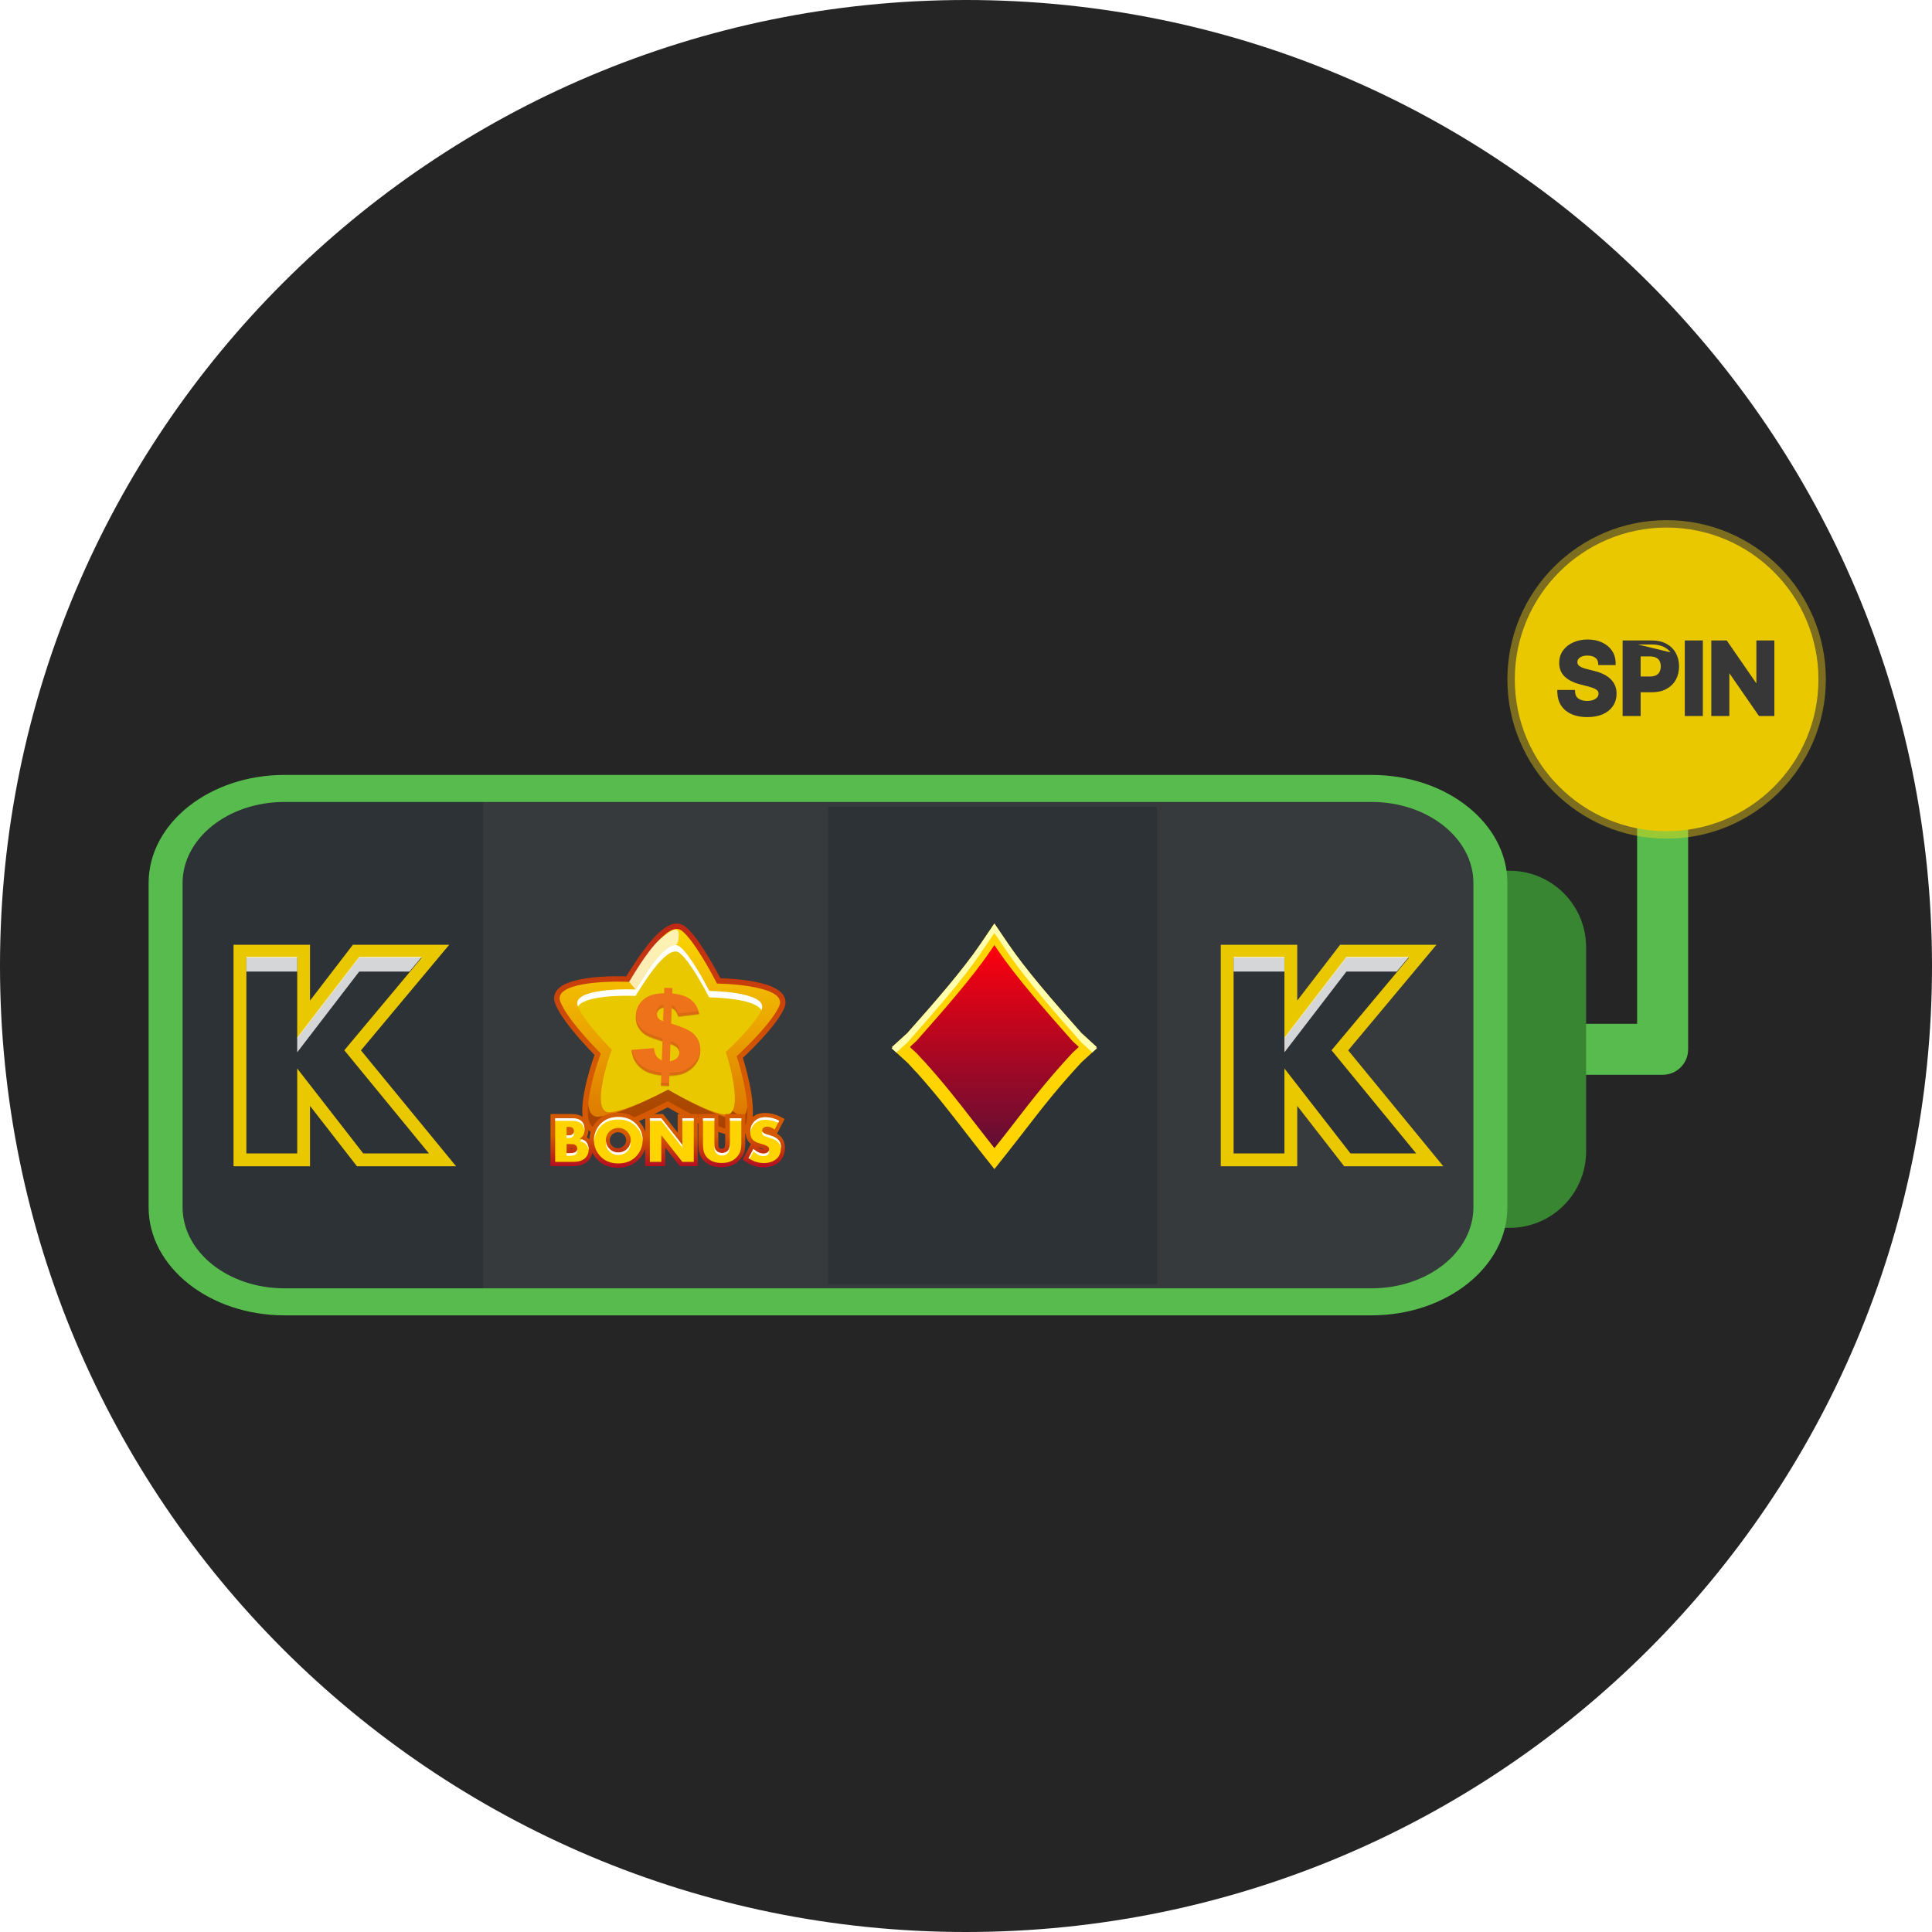 <svg width="182" height="182" viewBox="0 0 182 182" fill="none" xmlns="http://www.w3.org/2000/svg">
<g clip-path="url(#clip0_168_7826)">
<path d="M91 182C141.258 182 182 141.258 182 91C182 40.742 141.258 0 91 0C40.742 0 0 40.742 0 91C0 141.258 40.742 182 91 182Z" fill="#252525"/>
<path d="M156.625 101.25H147.014C145.686 101.25 144.611 100.175 144.611 98.847C144.611 97.52 145.686 96.445 147.014 96.445H154.222V70.014C154.222 68.688 155.297 67.611 156.625 67.611C157.951 67.611 159.028 68.688 159.028 70.014V98.847C159.028 100.175 157.951 101.25 156.625 101.25Z" fill="#57BC4D"/>
<path d="M156.625 72.417C160.606 72.417 163.833 69.19 163.833 65.208C163.833 61.227 160.606 58 156.625 58C152.643 58 149.417 61.227 149.417 65.208C149.417 69.19 152.643 72.417 156.625 72.417Z" fill="#45A43C"/>
<path d="M142.208 82.028H137.403C136.075 82.028 135 83.104 135 84.431V113.264C135 114.591 136.075 115.667 137.403 115.667H142.208C146.19 115.667 149.417 112.44 149.417 108.458V89.236C149.417 85.255 146.19 82.028 142.208 82.028Z" fill="#388631"/>
<path d="M78.646 75.929H48.81V121.384H78.646V75.929Z" fill="#292D32"/>
<path d="M16.954 82.833C16.954 78.507 21.269 75 26.593 75H129.407C134.731 75 139.046 78.507 139.046 82.833V114.167C139.046 118.493 134.731 122 129.407 122H26.593C21.269 122 16.954 118.493 16.954 114.167V82.833Z" fill="#373A3D"/>
<path d="M23.543 75H45.508V122H23.543C19.904 122 16.954 118.493 16.954 114.167V82.833C16.954 78.507 19.904 75 23.543 75Z" fill="#2D3237"/>
<path fill-rule="evenodd" clip-rule="evenodd" d="M26.8 73H129.2C136.269 73 142 77.559 142 83.182V113.727C142 119.35 136.269 123.909 129.2 123.909H26.8C19.731 123.909 14 119.35 14 113.727V83.182C14 77.559 19.731 73 26.8 73ZM26.8 75.546C21.498 75.546 17.2 78.964 17.2 83.182V113.727C17.2 117.945 21.498 121.364 26.8 121.364H129.2C134.502 121.364 138.8 117.945 138.8 113.727V83.182C138.8 78.964 134.502 75.546 129.2 75.546H26.8Z" fill="#57BC4D"/>
<path d="M42.963 109.865H33.625L29.204 104.178V109.865H22V89H29.204V94.259L33.242 89H42.318L34.003 98.947L42.963 109.865ZM34.806 107.444H37.852L30.867 98.931L37.147 91.419H34.433L28.428 99.239L34.806 107.443V107.444ZM24.416 107.444H26.789V91.42H24.416V107.444Z" fill="#EAC800"/>
<path d="M40.407 108.654H34.217L27.998 100.654V108.654H23.209V90.21H27.998V97.817L33.838 90.21H39.733L32.435 98.938L40.407 108.654Z" fill="#2D3237"/>
<g style="mix-blend-mode:overlay" opacity="0.8">
<path d="M27.998 90.14H23.209V91.523H27.998V90.14Z" fill="white"/>
</g>
<g style="mix-blend-mode:overlay" opacity="0.8">
<path d="M33.839 91.522H38.576L39.734 90.14H33.839L27.997 97.747V99.131L33.839 91.522Z" fill="white"/>
</g>
<path d="M135.963 109.865H126.625L122.204 104.178V109.865H115V89H122.204V94.259L126.242 89H135.318L127.003 98.947L135.963 109.865ZM127.806 107.444H130.852L123.867 98.931L130.147 91.419H127.433L121.428 99.239L127.806 107.443V107.444ZM117.416 107.444H119.789V91.42H117.416V107.444Z" fill="#EAC800"/>
<path d="M133.407 108.654H127.217L120.998 100.654V108.654H116.209V90.21H120.998V97.817L126.838 90.21H132.733L125.435 98.938L133.407 108.654Z" fill="#2D3237"/>
<g style="mix-blend-mode:overlay" opacity="0.8">
<path d="M120.998 90.14H116.209V91.523H120.998V90.14Z" fill="white"/>
</g>
<g style="mix-blend-mode:overlay" opacity="0.8">
<path d="M126.839 91.522H131.576L132.734 90.14H126.839L120.997 97.747V99.131L126.839 91.522Z" fill="white"/>
</g>
<g clip-path="url(#clip1_168_7826)">
<path d="M73.404 94.777C74.108 93.183 70.069 92.71 67.544 92.654C66.979 91.566 65.335 88.521 64.213 87.666C62.964 86.717 60.637 90.295 59.273 92.494C56.843 92.392 52.097 92.622 52.785 94.364C53.354 95.806 55.377 98.005 56.6 99.253C55.793 101.384 54.404 106.421 56.378 106.274C58.205 106.138 61.635 104.406 62.909 103.733C64.158 104.459 67.514 106.324 69.334 106.533C71.301 106.759 70.115 101.668 69.395 99.509C70.666 98.312 72.779 96.193 73.404 94.777Z" fill="#EEC700"/>
<path d="M73.799 93.755C72.998 92.509 69.766 92.216 67.86 92.152C67.069 90.655 65.616 88.093 64.525 87.262C64.303 87.094 64.052 87.006 63.776 87C62.328 86.971 60.621 89.367 58.991 91.975C58.922 91.975 58.851 91.972 58.78 91.97C57.18 91.938 53.359 92.007 52.431 93.33C52.176 93.693 52.133 94.117 52.305 94.553C52.856 95.951 54.61 97.94 56.006 99.381C55.535 100.708 54.221 104.772 55.216 106.228C55.461 106.588 55.824 106.781 56.263 106.789C56.312 106.789 56.363 106.789 56.415 106.784C58.182 106.653 61.209 105.196 62.896 104.316C64.548 105.263 67.514 106.838 69.273 107.04C69.326 107.046 69.376 107.049 69.424 107.049C69.864 107.057 70.233 106.878 70.493 106.53C71.545 105.116 70.396 101 69.98 99.656C71.432 98.27 73.265 96.354 73.873 94.98C74.063 94.55 74.037 94.126 73.797 93.754L73.799 93.755ZM57.08 99.434L57.195 99.13L56.968 98.897C55.816 97.722 53.803 95.547 53.262 94.179C53.204 94.032 53.236 93.966 53.273 93.912C53.629 93.407 55.627 92.926 58.759 92.988C58.927 92.992 59.091 92.998 59.249 93.004L59.552 93.017L59.71 92.763C62.15 88.826 63.256 88.01 63.755 88.021C63.81 88.021 63.852 88.037 63.898 88.072C64.949 88.871 66.603 91.961 67.085 92.888L67.225 93.158L67.531 93.164C70.639 93.231 72.6 93.789 72.932 94.304C72.967 94.36 72.996 94.425 72.932 94.57C72.336 95.916 70.238 98.01 69.039 99.138L68.803 99.362L68.906 99.669C69.715 102.098 70.212 105.191 69.666 105.926C69.606 106.006 69.55 106.033 69.447 106.03C69.429 106.03 69.412 106.03 69.392 106.027C67.635 105.825 64.184 103.883 63.169 103.294L62.92 103.15L62.667 103.284C61.628 103.834 58.103 105.637 56.339 105.768C56.32 105.768 56.302 105.769 56.286 105.768C56.183 105.766 56.125 105.734 56.07 105.654C55.553 104.898 56.176 101.828 57.082 99.434H57.08Z" fill="url(#paint0_linear_168_7826)"/>
<path d="M73.404 94.777C74.108 93.183 70.069 92.71 67.544 92.654C66.979 91.566 65.335 88.521 64.213 87.666C62.964 86.717 60.637 90.295 59.273 92.494C56.843 92.392 52.097 92.622 52.785 94.364C53.354 95.806 55.377 98.005 56.6 99.253C55.793 101.384 54.404 106.421 56.378 106.274C58.205 106.138 61.635 104.406 62.909 103.733C64.158 104.459 67.514 106.324 69.334 106.533C71.301 106.759 70.115 101.668 69.395 99.509C70.666 98.312 72.779 96.193 73.404 94.777Z" fill="url(#paint1_linear_168_7826)"/>
<path d="M71.735 95.127C72.325 93.792 68.938 93.394 66.819 93.348C66.344 92.435 64.967 89.88 64.024 89.164C62.977 88.368 61.026 91.369 59.88 93.215C57.842 93.129 53.86 93.324 54.438 94.785C54.915 95.993 56.613 97.839 57.638 98.886C56.961 100.673 55.796 104.9 57.451 104.777C58.985 104.663 61.861 103.21 62.93 102.645C63.977 103.252 66.794 104.818 68.319 104.994C69.969 105.183 68.973 100.912 68.371 99.1C69.437 98.096 71.208 96.319 71.733 95.13L71.735 95.127Z" fill="#EAC800"/>
<g style="mix-blend-mode:multiply" opacity="0.43">
<g style="mix-blend-mode:multiply">
<path d="M69.355 105.449C67.535 105.242 64.179 103.375 62.93 102.649C61.654 103.324 58.226 105.055 56.397 105.192C55.754 105.24 55.471 104.737 55.405 103.965C55.271 105.307 55.466 106.343 56.376 106.276C58.203 106.14 61.633 104.407 62.908 103.735C64.156 104.46 67.512 106.325 69.333 106.535C70.24 106.639 70.475 105.613 70.396 104.265C70.299 105.032 69.995 105.525 69.354 105.451L69.355 105.449Z" fill="#660101"/>
</g>
</g>
<path d="M66.818 93.348C66.342 92.435 64.965 89.88 64.022 89.164C62.975 88.368 61.024 91.369 59.879 93.215C57.841 93.129 53.858 93.324 54.436 94.785C54.44 94.794 54.444 94.805 54.449 94.815C54.992 93.875 58.134 93.746 59.867 93.818C61.011 91.972 62.964 88.97 64.011 89.766C64.952 90.482 66.331 93.038 66.806 93.95C68.585 93.989 71.258 94.276 71.72 95.157C71.725 95.147 71.73 95.138 71.735 95.127C72.324 93.792 68.938 93.394 66.819 93.348H66.818Z" fill="white"/>
<g style="mix-blend-mode:multiply" opacity="0.43">
<path d="M68.63 104.975C68.63 104.975 69.022 106.352 69.142 106.442C69.262 106.533 69.771 106.613 69.966 106.281C70.161 105.95 70.264 105.721 70.174 105.523C70.087 105.326 68.988 104.65 68.988 104.65C68.988 104.65 68.828 104.978 68.63 104.975Z" fill="#660101"/>
</g>
<g style="mix-blend-mode:overlay" opacity="0.7">
<path d="M59.88 93.213L59.273 92.496C59.273 92.496 60.939 89.539 62.144 88.507C63.351 87.474 63.971 87.246 63.944 88.114C63.916 88.98 63.65 89.032 63.65 89.032C63.65 89.032 62.326 89.117 59.88 93.215V93.213Z" fill="white"/>
</g>
<path d="M65.862 95.513L63.903 95.752C63.814 95.505 63.73 95.333 63.656 95.237C63.581 95.139 63.455 95.04 63.276 94.938L63.226 96.424C64.278 96.738 64.977 97.054 65.322 97.375C65.78 97.805 65.997 98.339 65.976 98.977C65.963 99.351 65.867 99.69 65.686 99.996C65.506 100.303 65.282 100.556 65.011 100.756C64.741 100.957 64.455 101.098 64.156 101.182C63.856 101.267 63.49 101.31 63.06 101.313L63.028 102.284L62.263 102.258L62.297 101.288C61.784 101.226 61.372 101.13 61.056 101.002C60.74 100.872 60.47 100.7 60.246 100.484C60.02 100.267 59.849 100.036 59.732 99.79C59.614 99.544 59.53 99.25 59.479 98.905L61.602 98.734C61.654 99.074 61.73 99.322 61.831 99.477C61.932 99.63 62.103 99.771 62.343 99.896L62.404 98.08C61.705 97.865 61.211 97.682 60.922 97.531C60.631 97.38 60.384 97.147 60.178 96.829C59.972 96.511 59.877 96.13 59.893 95.684C59.914 95.074 60.149 94.572 60.597 94.176C61.045 93.781 61.7 93.575 62.561 93.561L62.578 93.052L63.344 93.078L63.326 93.586C64.106 93.66 64.697 93.862 65.102 94.19C65.504 94.519 65.759 94.96 65.867 95.512L65.862 95.513ZM62.513 94.887C62.287 94.953 62.127 95.036 62.037 95.139C61.947 95.243 61.899 95.368 61.894 95.512C61.889 95.664 61.929 95.796 62.013 95.912C62.098 96.025 62.25 96.126 62.467 96.207L62.513 94.885V94.887ZM63.105 99.972C63.403 99.918 63.626 99.817 63.767 99.672C63.911 99.528 63.985 99.362 63.991 99.177C63.996 99.015 63.943 98.865 63.832 98.724C63.719 98.585 63.497 98.451 63.162 98.323L63.105 99.972Z" fill="#EE7219"/>
<path opacity="0.31" d="M60.928 97.267C60.637 97.117 60.39 96.883 60.184 96.565C60.005 96.29 59.91 95.968 59.899 95.597C59.892 95.651 59.889 95.705 59.888 95.76C59.872 96.206 59.968 96.586 60.173 96.904C60.379 97.222 60.627 97.455 60.917 97.606C61.207 97.757 61.702 97.94 62.399 98.155L62.411 97.817C61.712 97.601 61.218 97.417 60.928 97.267Z" fill="#AA5900"/>
<path opacity="0.31" d="M65.017 100.492C64.747 100.692 64.462 100.834 64.162 100.919C63.862 101.003 63.497 101.046 63.066 101.05L63.055 101.39C63.485 101.387 63.849 101.342 64.151 101.259C64.45 101.174 64.736 101.034 65.006 100.832C65.277 100.633 65.502 100.378 65.683 100.073C65.863 99.766 65.96 99.426 65.973 99.053C65.975 98.994 65.973 98.938 65.973 98.881C65.941 99.189 65.849 99.474 65.696 99.733C65.515 100.04 65.29 100.292 65.021 100.492H65.017Z" fill="#AA5900"/>
<path opacity="0.31" d="M62.269 101.994L62.258 102.334L63.022 102.36L63.034 102.02L62.269 101.994Z" fill="#AA5900"/>
<path opacity="0.31" d="M62.509 94.962L62.52 94.624C62.295 94.688 62.135 94.772 62.045 94.876C61.955 94.98 61.907 95.103 61.902 95.248C61.9 95.309 61.905 95.368 61.918 95.423C61.942 95.346 61.981 95.277 62.034 95.215C62.124 95.111 62.283 95.026 62.509 94.962Z" fill="#AA5900"/>
<path opacity="0.31" d="M63.828 98.801C63.901 98.891 63.949 98.987 63.972 99.086C63.988 99.03 63.998 98.972 64.001 98.913C64.006 98.752 63.953 98.601 63.841 98.461C63.728 98.322 63.506 98.187 63.169 98.06L63.158 98.398C63.493 98.526 63.717 98.66 63.828 98.799V98.801Z" fill="#AA5900"/>
<path opacity="0.31" d="M59.727 99.865C59.844 100.111 60.015 100.342 60.24 100.559C60.465 100.776 60.735 100.949 61.051 101.077C61.367 101.206 61.779 101.302 62.291 101.363L62.303 101.024C61.79 100.963 61.378 100.867 61.062 100.738C60.746 100.61 60.477 100.436 60.252 100.22C60.026 100.003 59.855 99.773 59.738 99.526C59.66 99.365 59.598 99.18 59.549 98.975L59.474 98.981C59.525 99.327 59.609 99.622 59.727 99.867V99.865Z" fill="#AA5900"/>
<path opacity="0.31" d="M63.664 94.972C63.589 94.874 63.463 94.775 63.284 94.673L63.273 95.012C63.452 95.114 63.577 95.213 63.653 95.311C63.729 95.406 63.811 95.579 63.901 95.825L65.86 95.589C65.838 95.474 65.81 95.365 65.775 95.261L63.914 95.486C63.824 95.24 63.742 95.069 63.666 94.972H63.664Z" fill="#AA5900"/>
<path d="M63.839 106.694L62.46 104.944H60.783V106.608C60.675 106.271 60.496 105.958 60.246 105.676C59.742 105.109 59.057 104.821 58.211 104.821C57.365 104.821 56.681 105.109 56.176 105.676C55.975 105.903 55.812 106.177 55.695 106.488C55.585 106.776 55.529 107.064 55.521 107.345C55.453 107.26 55.371 107.185 55.276 107.121C55.384 106.923 55.437 106.686 55.437 106.418C55.437 105.481 54.865 104.946 53.868 104.946H51.86V109.854H53.987C54.625 109.854 55.118 109.669 55.452 109.304C55.632 109.106 55.748 108.866 55.795 108.59C55.896 108.786 56.022 108.972 56.178 109.148C56.682 109.715 57.367 110.003 58.21 110.003C59.052 110.003 59.74 109.715 60.245 109.148C60.496 108.865 60.673 108.553 60.781 108.218V109.856H62.666V108.104L64.047 109.856H65.725V104.948H63.84V106.698L63.839 106.694ZM53.745 108.233V108.176C53.842 108.179 53.886 108.184 53.898 108.186C53.914 108.189 53.926 108.192 53.934 108.194C53.934 108.197 53.934 108.2 53.934 108.203C53.91 108.211 53.853 108.225 53.745 108.233ZM58.799 107.899C58.643 108.08 58.456 108.163 58.21 108.163C57.963 108.163 57.778 108.078 57.625 107.898C57.499 107.751 57.441 107.596 57.441 107.412C57.441 107.324 57.457 107.239 57.489 107.153C57.546 107.001 57.638 106.885 57.768 106.793C57.902 106.702 58.045 106.658 58.211 106.658C58.455 106.658 58.643 106.742 58.804 106.925C58.927 107.064 58.985 107.219 58.985 107.412C58.985 107.605 58.927 107.756 58.803 107.899H58.799Z" fill="url(#paint2_linear_168_7826)"/>
<path d="M70.206 107.713V104.943H68.321V107.566C68.321 107.997 68.253 108.104 68.25 108.109C68.21 108.163 68.148 108.218 67.983 108.218C67.926 108.218 67.878 108.208 67.833 108.186C67.746 108.146 67.691 108.09 67.68 107.936C67.675 107.861 67.672 107.737 67.672 107.566V104.943H65.787V107.713C65.787 108.053 65.812 108.323 65.866 108.536C65.946 108.862 66.099 109.138 66.32 109.359C66.718 109.757 67.266 109.958 67.947 109.958C68.629 109.958 69.16 109.763 69.571 109.376C69.866 109.1 70.056 108.783 70.137 108.435C70.183 108.23 70.207 107.989 70.207 107.714L70.206 107.713Z" fill="url(#paint3_linear_168_7826)"/>
<path d="M73.646 107.179C73.53 107.033 73.378 106.907 73.191 106.803L73.915 105.409L73.559 105.226C73.074 104.973 72.568 104.845 72.057 104.845C71.495 104.845 71.034 105.039 70.689 105.419C70.393 105.745 70.241 106.154 70.241 106.635C70.241 107.116 70.402 107.503 70.721 107.762C70.726 107.765 70.731 107.768 70.734 107.773L69.958 109.221L70.248 109.426C70.758 109.784 71.321 109.966 71.922 109.966C72.213 109.966 72.49 109.921 72.745 109.833C73.526 109.565 73.939 108.964 73.939 108.096C73.939 107.732 73.839 107.423 73.642 107.18L73.646 107.179ZM71.896 108.272C71.743 108.272 71.575 108.209 71.4 108.086C71.467 108.107 71.551 108.133 71.651 108.162C71.809 108.206 71.904 108.243 71.956 108.267C71.938 108.27 71.917 108.272 71.894 108.272H71.896Z" fill="url(#paint4_linear_168_7826)"/>
<path d="M54.609 107.266C54.757 107.18 54.865 107.076 54.936 106.953C55.021 106.809 55.063 106.629 55.063 106.415C55.063 105.7 54.675 105.344 53.898 105.344H52.299V109.451H54.023C54.544 109.451 54.933 109.312 55.187 109.032C55.363 108.839 55.452 108.59 55.452 108.283C55.452 108.046 55.397 107.839 55.289 107.661C55.168 107.466 54.942 107.335 54.612 107.266H54.609ZM53.375 106.156H53.571C53.673 106.156 53.752 106.165 53.813 106.186C53.982 106.247 54.068 106.37 54.068 106.557C54.068 106.664 54.035 106.752 53.971 106.824C53.89 106.915 53.757 106.96 53.573 106.96H53.376V106.156H53.375ZM54.188 108.542C54.079 108.606 53.887 108.638 53.613 108.638H53.375V107.771H53.596C53.787 107.771 53.923 107.778 54.002 107.789C54.25 107.832 54.374 107.973 54.374 108.211C54.374 108.36 54.312 108.47 54.19 108.542H54.188Z" fill="#FFD400"/>
<path d="M58.243 105.221C57.515 105.221 56.938 105.46 56.511 105.94C56.342 106.13 56.205 106.36 56.105 106.627C56.004 106.896 55.954 107.156 55.954 107.412C55.954 107.97 56.141 108.459 56.515 108.881C56.942 109.36 57.519 109.6 58.243 109.6C58.968 109.6 59.548 109.36 59.975 108.881C60.349 108.46 60.536 107.97 60.536 107.412C60.536 106.854 60.349 106.362 59.975 105.94C59.548 105.46 58.972 105.221 58.243 105.221ZM59.141 108.16C58.907 108.43 58.609 108.564 58.243 108.564C57.878 108.564 57.581 108.428 57.349 108.157C57.162 107.938 57.069 107.69 57.069 107.412C57.069 107.276 57.093 107.145 57.142 107.014C57.227 106.784 57.37 106.602 57.57 106.463C57.771 106.325 57.995 106.256 58.242 106.256C58.601 106.256 58.899 106.391 59.139 106.661C59.326 106.872 59.42 107.123 59.42 107.412C59.42 107.701 59.326 107.946 59.139 108.16H59.141Z" fill="#FFD400"/>
<path d="M64.277 107.858L62.297 105.344H61.219V109.451H62.297V106.936L64.277 109.451H65.355V105.344H64.277V107.858Z" fill="#FFD400"/>
<path d="M68.757 107.567C68.757 107.952 68.708 108.211 68.609 108.345C68.476 108.527 68.277 108.619 68.015 108.619C67.897 108.619 67.791 108.596 67.693 108.55C67.456 108.44 67.327 108.245 67.308 107.966C67.301 107.879 67.298 107.746 67.298 107.567V105.345H66.222V107.714C66.222 108.019 66.244 108.262 66.289 108.441C66.352 108.697 66.468 108.908 66.637 109.076C66.96 109.397 67.406 109.557 67.978 109.557C68.55 109.557 68.99 109.4 69.325 109.084C69.561 108.861 69.711 108.614 69.774 108.344C69.814 108.169 69.835 107.958 69.835 107.712V105.344H68.757V107.565V107.567Z" fill="#FFD400"/>
<path d="M73.362 107.428C73.199 107.225 72.929 107.068 72.547 106.958C72.244 106.87 72.06 106.806 72.001 106.771C71.865 106.693 71.798 106.598 71.798 106.49C71.798 106.381 71.849 106.29 71.952 106.224C72.043 106.167 72.147 106.136 72.262 106.136C72.5 106.136 72.739 106.228 72.974 106.41L73.404 105.579C72.975 105.357 72.537 105.245 72.091 105.245C71.645 105.245 71.29 105.392 71.023 105.686C70.794 105.937 70.68 106.252 70.68 106.633C70.68 107.015 70.791 107.271 71.011 107.452C71.089 107.514 71.181 107.568 71.29 107.615C71.359 107.645 71.527 107.699 71.794 107.778C72.015 107.84 72.171 107.902 72.265 107.963C72.391 108.045 72.453 108.145 72.453 108.267C72.453 108.401 72.397 108.503 72.283 108.577C72.186 108.642 72.067 108.674 71.927 108.674C71.616 108.674 71.3 108.529 70.974 108.238L70.514 109.098C70.957 109.41 71.437 109.565 71.954 109.565C72.201 109.565 72.431 109.526 72.645 109.453C73.261 109.242 73.567 108.789 73.567 108.094C73.567 107.823 73.497 107.6 73.357 107.428H73.362Z" fill="#FFD400"/>
<path d="M54.188 108.543C54.079 108.607 53.887 108.639 53.613 108.639H53.375V108.881H53.613C53.887 108.881 54.079 108.849 54.188 108.785C54.311 108.713 54.372 108.603 54.372 108.454C54.372 108.408 54.366 108.366 54.356 108.328C54.332 108.419 54.275 108.492 54.187 108.545L54.188 108.543Z" fill="white"/>
<path d="M54.834 107.329C54.773 107.394 54.699 107.455 54.609 107.508C54.939 107.576 55.165 107.707 55.285 107.902C55.373 108.046 55.424 108.209 55.44 108.391C55.443 108.356 55.448 108.323 55.448 108.284C55.448 108.048 55.394 107.84 55.285 107.663C55.194 107.516 55.044 107.405 54.834 107.33V107.329Z" fill="white"/>
<path d="M55.057 106.555C55.062 106.51 55.063 106.464 55.063 106.415C55.063 105.7 54.675 105.344 53.898 105.344H52.299V105.583H53.9C54.638 105.583 55.021 105.91 55.057 106.555Z" fill="white"/>
<path d="M53.969 106.824C53.889 106.915 53.755 106.96 53.571 106.96H53.375V107.199H53.571C53.757 107.199 53.889 107.155 53.969 107.064C54.034 106.992 54.066 106.902 54.066 106.797C54.066 106.75 54.061 106.709 54.05 106.67C54.035 106.728 54.008 106.779 53.969 106.824Z" fill="white"/>
<path d="M58.243 105.221C57.515 105.221 56.938 105.46 56.511 105.94C56.342 106.13 56.205 106.36 56.105 106.627C56.004 106.896 55.954 107.156 55.954 107.412C55.954 107.455 55.957 107.498 55.959 107.541C55.972 107.321 56.019 107.097 56.105 106.868C56.207 106.602 56.342 106.371 56.511 106.181C56.938 105.702 57.515 105.462 58.243 105.462C58.972 105.462 59.548 105.702 59.975 106.181C60.322 106.573 60.505 107.023 60.531 107.533C60.533 107.493 60.536 107.453 60.536 107.413C60.536 106.854 60.349 106.363 59.975 105.942C59.548 105.462 58.972 105.222 58.243 105.222V105.221Z" fill="white"/>
<path d="M59.141 108.16C58.907 108.43 58.609 108.564 58.244 108.564C57.878 108.564 57.58 108.428 57.349 108.157C57.191 107.971 57.105 107.764 57.08 107.535C57.075 107.573 57.069 107.613 57.069 107.652C57.069 107.93 57.163 108.178 57.349 108.397C57.58 108.668 57.88 108.804 58.244 108.804C58.608 108.804 58.907 108.67 59.141 108.4C59.328 108.184 59.421 107.935 59.421 107.652C59.421 107.61 59.415 107.57 59.412 107.53C59.389 107.765 59.302 107.976 59.141 108.16Z" fill="white"/>
<path d="M61.219 105.344V105.585H62.297L64.277 108.097V107.858L62.297 105.344H61.219Z" fill="white"/>
<path d="M65.355 105.344H64.277V105.583H65.355V105.344Z" fill="white"/>
<path d="M68.015 108.619C67.897 108.619 67.791 108.596 67.693 108.55C67.456 108.44 67.327 108.245 67.308 107.966C67.301 107.879 67.298 107.746 67.298 107.567V107.807C67.298 107.986 67.301 108.118 67.308 108.206C67.327 108.484 67.456 108.679 67.693 108.79C67.789 108.836 67.897 108.858 68.015 108.858C68.277 108.858 68.476 108.767 68.609 108.585C68.709 108.451 68.757 108.192 68.757 107.807V107.567C68.757 107.952 68.708 108.211 68.609 108.345C68.476 108.527 68.277 108.619 68.015 108.619Z" fill="white"/>
<path d="M69.834 105.344H68.758V105.583H69.834V105.344Z" fill="white"/>
<path d="M67.298 105.344H66.222V105.583H67.298V105.344Z" fill="white"/>
<path d="M73.362 107.428C73.201 107.225 72.929 107.068 72.548 106.958C72.244 106.87 72.062 106.806 72.001 106.771C71.914 106.721 71.859 106.664 71.828 106.602C71.809 106.642 71.798 106.683 71.798 106.729C71.798 106.838 71.865 106.932 72.001 107.011C72.062 107.047 72.244 107.11 72.548 107.198C72.929 107.308 73.201 107.465 73.362 107.668C73.483 107.816 73.547 108.002 73.565 108.222C73.568 108.179 73.573 108.137 73.573 108.093C73.573 107.821 73.504 107.599 73.364 107.426L73.362 107.428Z" fill="white"/>
<path d="M71.024 105.927C71.292 105.633 71.648 105.486 72.093 105.486C72.505 105.486 72.909 105.582 73.306 105.772L73.406 105.58C72.977 105.358 72.539 105.246 72.093 105.246C71.646 105.246 71.292 105.393 71.024 105.687C70.796 105.938 70.681 106.253 70.681 106.635C70.681 106.677 70.681 106.715 70.686 106.753C70.709 106.427 70.82 106.151 71.024 105.929V105.927Z" fill="white"/>
<path d="M72.286 108.575C72.188 108.641 72.07 108.673 71.93 108.673C71.62 108.673 71.303 108.527 70.978 108.236L70.517 109.096C70.549 109.119 70.581 109.138 70.612 109.158L70.978 108.476C71.301 108.767 71.619 108.912 71.93 108.912C72.07 108.912 72.188 108.88 72.286 108.815C72.399 108.741 72.457 108.637 72.457 108.505C72.457 108.465 72.447 108.428 72.434 108.391C72.408 108.465 72.362 108.527 72.287 108.574L72.286 108.575Z" fill="white"/>
</g>
<rect x="78" y="76" width="31" height="45" fill="#2D3237"/>
<path d="M103.311 98.639L101.873 97.319C99.302 94.426 96.657 91.395 94.963 88.899L93.675 87.002L92.388 88.899C90.692 91.397 88.047 94.428 85.476 97.321L85.446 97.349C85.375 97.414 85.305 97.48 85.232 97.543L84.034 98.635L84.079 98.68L84 98.752L85.264 99.907C85.347 99.984 85.432 100.062 85.517 100.139C85.692 100.326 85.864 100.514 86.032 100.699L86.31 101.004L86.33 101.01C88.123 103.011 89.422 104.691 90.797 106.465C91.324 107.146 91.867 107.849 92.459 108.595L93.677 110.133L94.896 108.595C95.494 107.841 96.061 107.106 96.562 106.459C98.135 104.425 99.62 102.506 101.867 100.085C101.952 100.008 102.035 99.931 102.12 99.851L103.327 98.748L103.264 98.686L103.309 98.639H103.311ZM94.696 105.011C94.379 105.42 94.036 105.864 93.675 106.325C93.327 105.878 92.99 105.443 92.661 105.019C91.207 103.139 89.834 101.363 87.869 99.192L87.659 98.96L87.635 98.952C87.586 98.897 87.534 98.843 87.485 98.788L87.53 98.746L87.441 98.666C89.689 96.132 91.98 93.505 93.675 91.175C95.377 93.513 97.677 96.152 99.933 98.696C97.728 101.092 96.253 102.997 94.694 105.013L94.696 105.011Z" fill="#FFD400"/>
<path d="M103.265 98.684L103.311 98.637L101.873 97.317C99.302 94.424 96.657 91.394 94.963 88.897L93.675 87L92.388 88.897C90.692 91.396 88.047 94.426 85.476 97.319L85.446 97.347C85.375 97.412 85.305 97.478 85.232 97.541L84.034 98.633L84.079 98.678L84 98.75L84.44 99.151L85.232 98.428C85.303 98.363 85.375 98.297 85.446 98.234L85.476 98.206C88.047 95.313 90.692 92.283 92.388 89.784L93.675 87.887L94.963 89.784C96.657 92.281 99.303 95.311 101.873 98.204L102.895 99.141L103.329 98.744L103.265 98.683V98.684Z" fill="#FFFFAD"/>
<path d="M101.613 98.607L101.326 98.343C101.253 98.275 101.179 98.208 101.106 98.14L101.051 98.089L101.031 98.071C98.42 95.132 95.726 92.048 93.986 89.486L93.675 89.028L93.364 89.486C91.623 92.052 88.929 95.136 86.318 98.075L86.246 98.14C86.173 98.208 86.1 98.275 86.026 98.341L85.737 98.605L85.751 98.619L85.737 98.635L85.773 98.666L85.759 98.678L86.064 98.956C86.161 99.045 86.258 99.133 86.355 99.224C86.542 99.424 86.728 99.627 86.908 99.827L86.975 99.901L86.997 99.909C88.927 102.042 90.29 103.802 91.73 105.665C92.255 106.344 92.8 107.047 93.384 107.785L93.679 108.156L93.974 107.785C94.561 107.047 95.106 106.342 95.632 105.66C97.229 103.596 98.739 101.645 101.037 99.172C101.134 99.081 101.231 98.992 101.33 98.903L101.621 98.636L101.607 98.621L101.619 98.609L101.613 98.607Z" fill="url(#paint5_linear_168_7826)"/>
<g filter="url(#filter0_f_168_7826)">
<circle cx="157" cy="64" r="15" fill="#FFDD15" fill-opacity="0.4"/>
</g>
<circle cx="157" cy="64" r="14.302" fill="#EAC800"/>
<path d="M156.867 60.868L156.928 60.759C156.56 60.556 156.111 60.459 155.588 60.459H153.105H152.98V60.584V67.203V67.328H153.105H154.304H154.429V67.203V65.091H155.571C156.097 65.091 156.548 64.995 156.92 64.795L156.921 64.795C157.29 64.594 157.572 64.318 157.763 63.966C157.953 63.616 158.046 63.218 158.046 62.775C158.046 62.337 157.953 61.941 157.763 61.591C157.574 61.237 157.294 60.959 156.927 60.758L156.867 60.868ZM156.867 60.868C157.214 61.058 157.476 61.318 157.653 61.65L153.23 60.584H155.588C156.096 60.584 156.523 60.678 156.867 60.868ZM150.668 62.417L150.68 62.528H150.792H151.946H152.073L152.071 62.401C152.064 62.005 151.952 61.651 151.735 61.342C151.518 61.034 151.221 60.795 150.847 60.625C150.475 60.453 150.045 60.368 149.561 60.368C149.083 60.368 148.65 60.453 148.266 60.625C147.881 60.794 147.573 61.035 147.346 61.347L147.346 61.347L147.345 61.348C147.118 61.664 147.005 62.031 147.005 62.445C147.005 62.95 147.174 63.365 147.518 63.679L147.518 63.679C147.854 63.981 148.305 64.201 148.864 64.344L149.617 64.538L149.617 64.538C149.849 64.597 150.049 64.664 150.218 64.738L150.218 64.738L150.22 64.739C150.386 64.809 150.507 64.894 150.591 64.99L150.591 64.99L150.592 64.991C150.668 65.077 150.71 65.188 150.712 65.335C150.71 65.498 150.662 65.636 150.568 65.755C150.472 65.875 150.336 65.973 150.154 66.046C149.976 66.117 149.764 66.154 149.515 66.154C149.278 66.154 149.067 66.118 148.881 66.048C148.699 65.98 148.555 65.878 148.445 65.744C148.339 65.614 148.276 65.448 148.26 65.238L148.251 65.123H148.135H146.956H146.826L146.831 65.252C146.849 65.711 146.968 66.108 147.195 66.437L147.196 66.437C147.424 66.764 147.738 67.011 148.135 67.179L148.135 67.179C148.533 67.347 148.997 67.428 149.525 67.428C150.067 67.428 150.537 67.344 150.93 67.172L150.93 67.172C151.323 66.998 151.629 66.754 151.843 66.439L151.843 66.439C152.056 66.121 152.161 65.755 152.161 65.344C152.161 65.042 152.104 64.772 151.986 64.538C151.871 64.309 151.713 64.114 151.514 63.952C151.322 63.793 151.103 63.662 150.861 63.559C150.623 63.457 150.377 63.376 150.12 63.316L149.5 63.161L149.5 63.161L149.499 63.161C149.368 63.13 149.237 63.091 149.108 63.045C148.982 63.001 148.869 62.946 148.768 62.883C148.673 62.821 148.599 62.748 148.545 62.663C148.497 62.585 148.47 62.489 148.47 62.372C148.472 62.231 148.513 62.109 148.592 62.002C148.67 61.895 148.787 61.805 148.95 61.736C149.11 61.669 149.307 61.633 149.544 61.633C149.882 61.633 150.143 61.708 150.338 61.846L150.339 61.846C150.532 61.982 150.641 62.169 150.668 62.417ZM155.41 63.856H154.429V61.711H155.403C155.69 61.711 155.912 61.759 156.078 61.848L156.078 61.848L156.08 61.849C156.25 61.937 156.371 62.057 156.449 62.211L156.449 62.212C156.531 62.37 156.574 62.557 156.574 62.775C156.574 62.993 156.531 63.181 156.449 63.342L156.449 63.343C156.37 63.499 156.249 63.624 156.08 63.716C155.915 63.806 155.694 63.856 155.41 63.856ZM160.287 60.584V60.459H160.162H158.963H158.838V60.584V67.203V67.328H158.963H160.162H160.287V67.203V60.584ZM167.025 60.584V60.459H166.9H165.707H165.582V60.584V64.779L162.636 60.513L162.599 60.459H162.533H161.46H161.335V60.584V67.203V67.328H161.46H162.659H162.784V67.203V63.015L165.73 67.274L165.768 67.328H165.833H166.9H167.025V67.203V60.584Z" fill="#373737" stroke="#373737" stroke-width="0.25"/>
</g>
<defs>
<filter id="filter0_f_168_7826" x="138" y="45" width="38" height="38" filterUnits="userSpaceOnUse" color-interpolation-filters="sRGB">
<feFlood flood-opacity="0" result="BackgroundImageFix"/>
<feBlend mode="normal" in="SourceGraphic" in2="BackgroundImageFix" result="shape"/>
<feGaussianBlur stdDeviation="2" result="effect1_foregroundBlur_168_7826"/>
</filter>
<linearGradient id="paint0_linear_168_7826" x1="62.264" y1="114.345" x2="63.797" y2="76.283" gradientUnits="userSpaceOnUse">
<stop offset="0.38" stop-color="#D45900"/>
<stop offset="1" stop-color="#AD0026"/>
</linearGradient>
<linearGradient id="paint1_linear_168_7826" x1="62.756" y1="84.163" x2="63.671" y2="111.381" gradientUnits="userSpaceOnUse">
<stop stop-color="#FFE800"/>
<stop offset="1" stop-color="#D45900"/>
</linearGradient>
<linearGradient id="paint2_linear_168_7826" x1="58.793" y1="104.869" x2="58.793" y2="110.434" gradientUnits="userSpaceOnUse">
<stop offset="0.38" stop-color="#D45900"/>
<stop offset="1" stop-color="#AD0026"/>
</linearGradient>
<linearGradient id="paint3_linear_168_7826" x1="67.994" y1="104.869" x2="67.994" y2="110.434" gradientUnits="userSpaceOnUse">
<stop offset="0.38" stop-color="#D45900"/>
<stop offset="1" stop-color="#AD0026"/>
</linearGradient>
<linearGradient id="paint4_linear_168_7826" x1="71.951" y1="104.869" x2="71.951" y2="110.434" gradientUnits="userSpaceOnUse">
<stop offset="0.38" stop-color="#D45900"/>
<stop offset="1" stop-color="#AD0026"/>
</linearGradient>
<linearGradient id="paint5_linear_168_7826" x1="93.675" y1="108.152" x2="93.675" y2="89.026" gradientUnits="userSpaceOnUse">
<stop stop-color="#610E35"/>
<stop offset="1" stop-color="#FF000D"/>
</linearGradient>
<clipPath id="clip0_168_7826">
<rect width="182" height="182" fill="white"/>
</clipPath>
<clipPath id="clip1_168_7826">
<rect width="23" height="23" fill="white" transform="translate(51 87)"/>
</clipPath>
</defs>
</svg>

